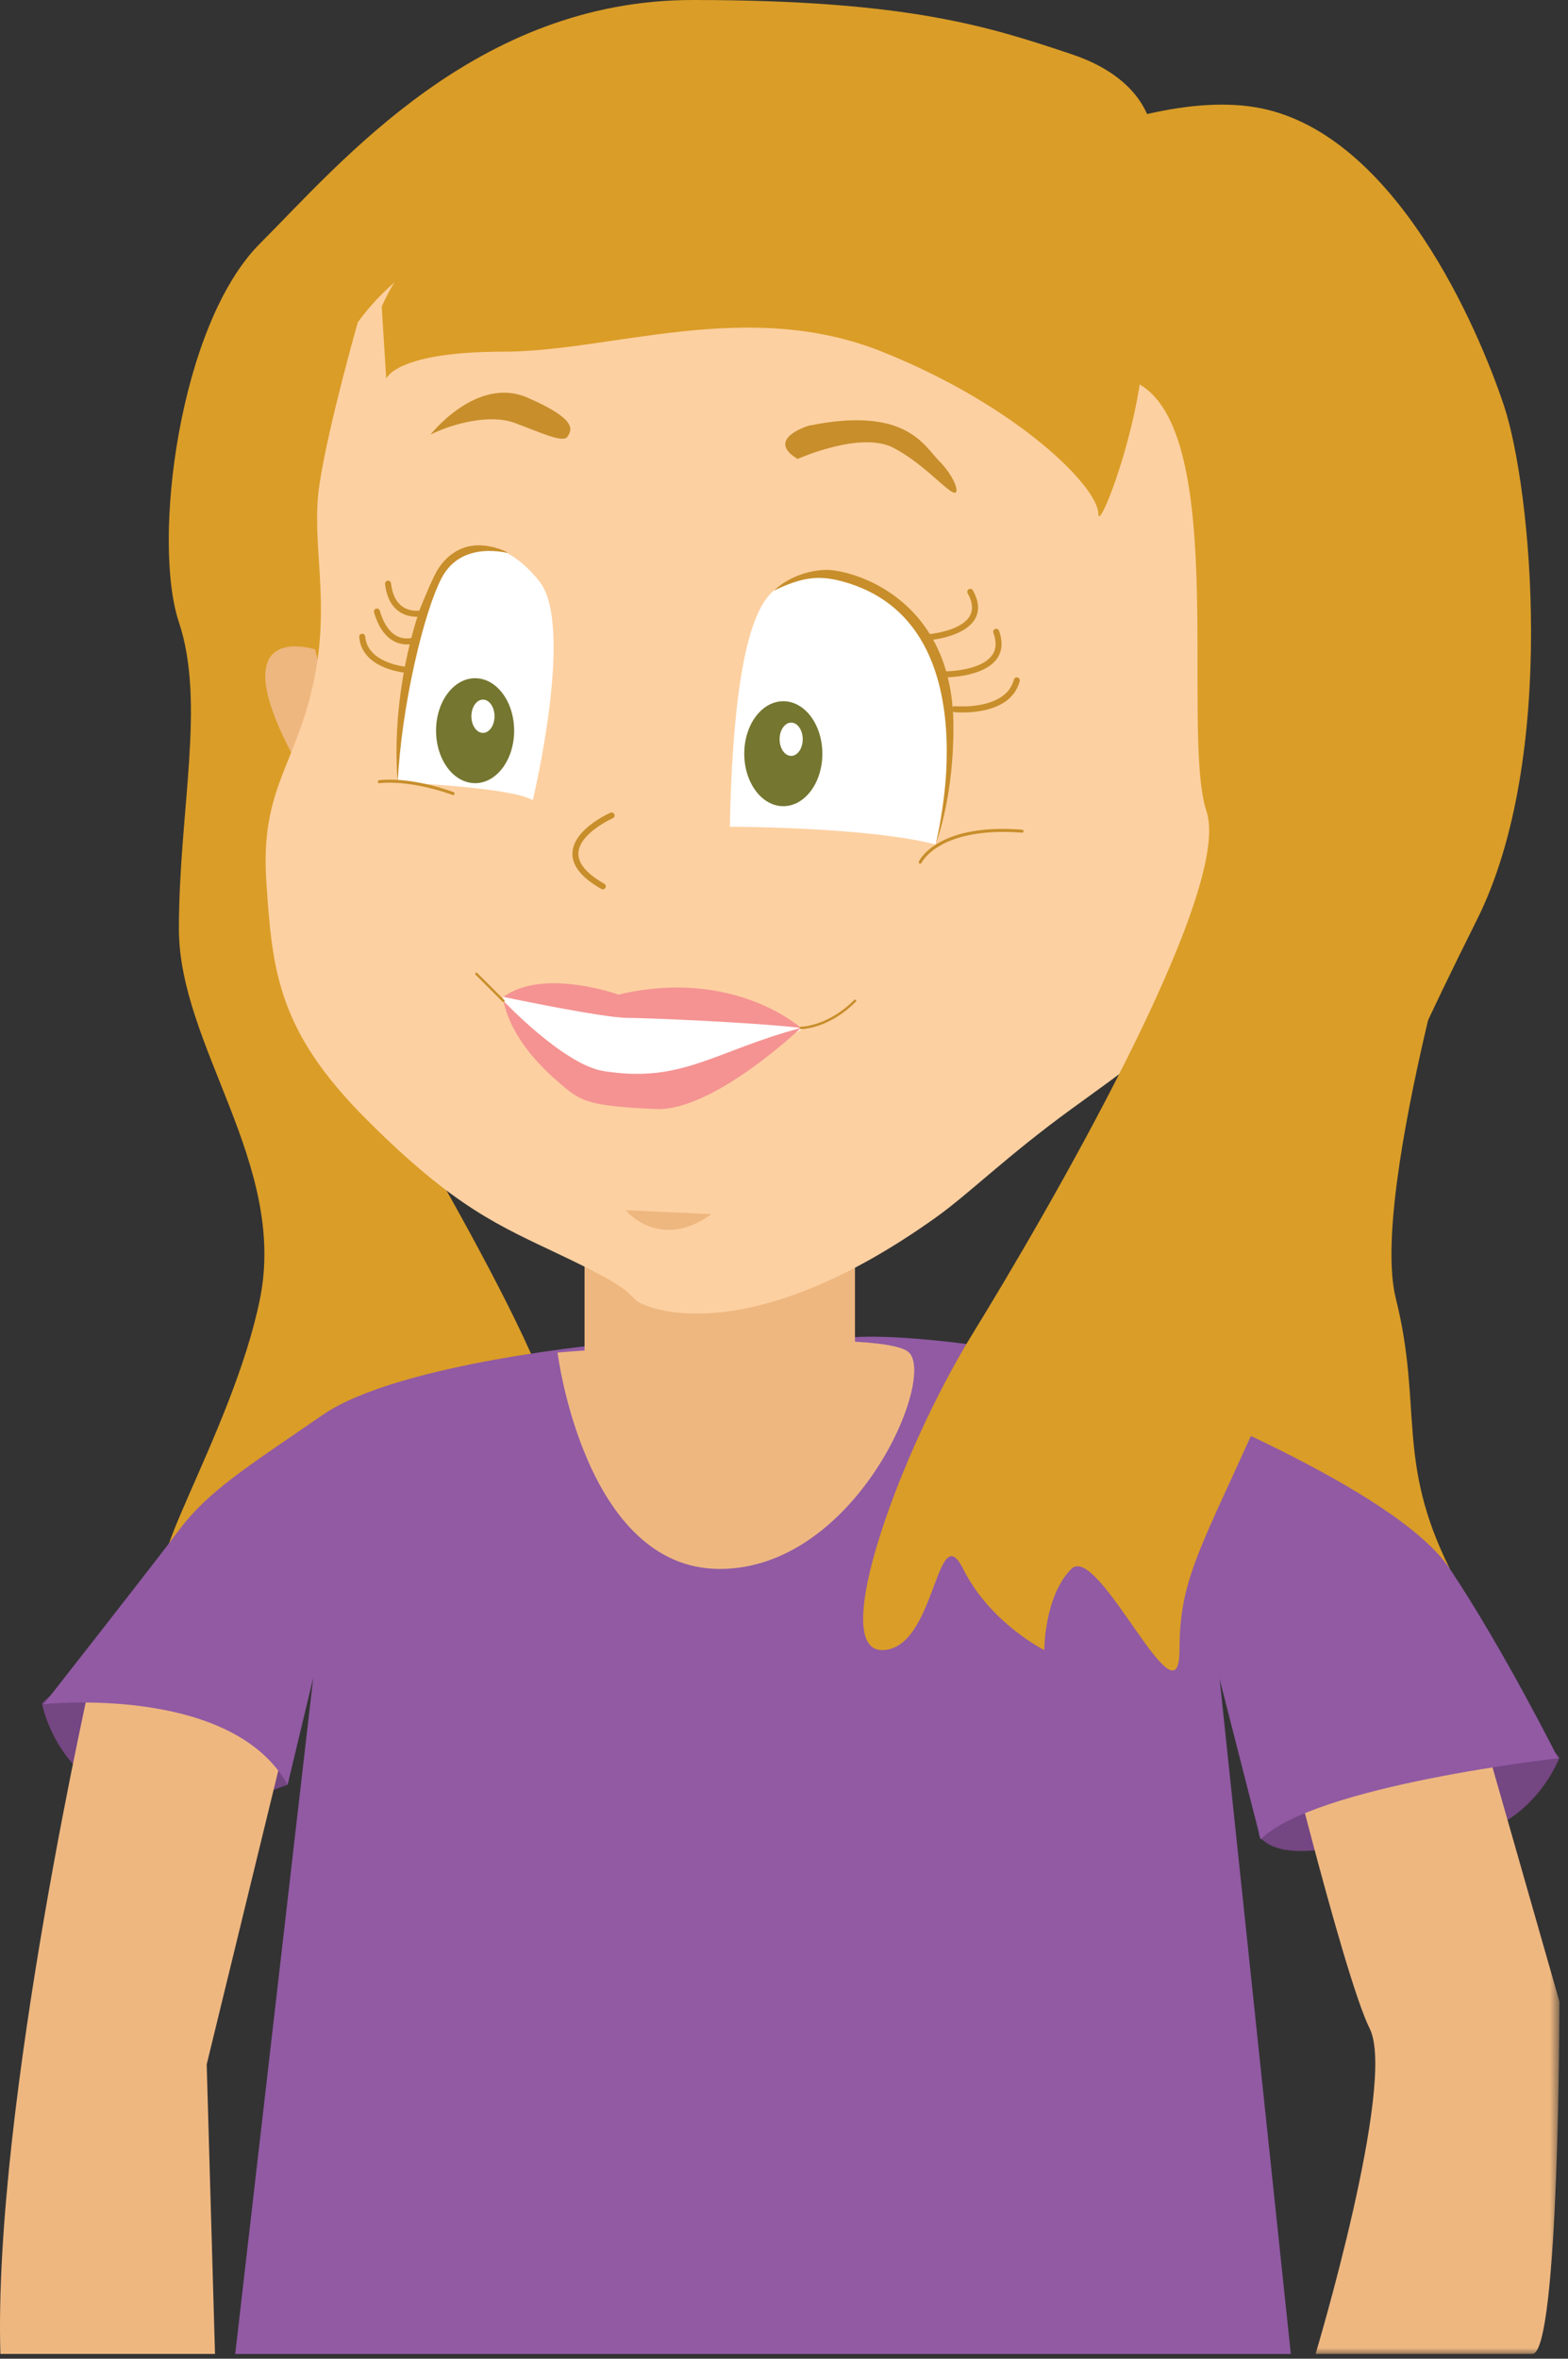 <svg width="131" height="197" viewBox="0 0 131 197" version="1.1" xmlns="http://www.w3.org/2000/svg" xmlns:xlink="http://www.w3.org/1999/xlink"><rect x="0" y="0" width="131" height="197" fill="#333333" stroke="none"/><defs><path id="path-1" d="M.135.608h24.148V63H.135z"/></defs><g id="Desktop-HD---Services" stroke="none" stroke-width="1" fill="none" fill-rule="evenodd" transform="translate(-1112 -1223)"><g id="Sedation" transform="translate(135 1104)"><g id="sedation-girl" transform="translate(977 119)"><path d="M3.507 142.27s2.41 13.583 20.521 6.792c0 0 2.118-9.056-.146-9.056S10.3 135.478 3.507 142.27" id="Fill-1" fill="#744682"/><path d="M7.832 139.143S-.59 175.871.033 196.603h17.93l-.695-24.183 7.228-29.652s-8.267-6.023-16.664-3.625" id="Fill-3" fill="#EEB780"/><path d="M130.284 146.798s-2.491 6.792-9.966 6.792-12.445 2.264-14.936 0c-2.493-2.264 19.918-13.584 24.901-6.792" id="Fill-5" fill="#744682"/><g id="Group-9" transform="translate(106 133.603)"><mask id="mask-2" fill="#fff"><use xlink:href="#path-1"/></mask><path d="M15.228 1.875l9.055 31.694S24.283 63 22.02 63H3.91s6.79-22.639 4.526-27.167c-2.264-4.527-8.3-29.43-8.3-29.43s6.036-9.056 15.092-4.528" id="Fill-7" fill="#EEB780" mask="url(#mask-2)"/></g><path d="M123.393 70.038s-9.037 29.371-6.778 38.408c2.259 9.037 0 13.555 4.519 22.592 0 0-9.037-4.518-15.815-2.259-6.778 2.259-4.52-6.778-4.52-6.778s13.557-51.963 22.594-51.963" id="Fill-10" fill="#DA9D27"/><path d="M64.652 22.593s-15.815-4.519-27.111 2.26c-11.297 6.777-9.037 22.592-11.297 31.63-2.26 9.036-2.26 18.073 2.26 27.11 4.518 9.038 20.333 33.89 18.074 38.408-2.26 4.52-13.556 9.037-13.556 9.037s0-2.259-2.26-4.518c-2.258-2.26 2.26 4.518-2.258 4.518-4.52 0-4.52-2.259-4.52-6.778 0 0-4.518 4.52-9.037 6.778-4.518 2.26 4.519-11.296 6.779-22.592 2.259-11.297-6.78-21.087-6.78-30.877s2.26-18.828 0-25.605c-2.258-6.778 0-24.852 6.78-31.63C28.504 13.556 39.8 0 57.874 0s24.852 2.26 31.63 4.52c6.778 2.258 6.778 6.777 6.778 6.777s-22.593 4.518-31.63 11.296" id="Fill-12" fill="#DA9D27"/><path d="M101.746 139.656l3.573 13.976c4.518-4.52 24.852-6.778 24.852-6.778s-4.519-9.037-9.037-15.815c-4.519-6.778-24.254-14.386-27.112-15.815-4.518-2.26-22.87-4.686-24.748-3.043-1.708 1.494-4.199 2.142-7.5 2.022-2.869-.107-6.351-.793-10.462-2.022 0 0-17.961 1.595-24.344 5.988-6.387 4.392-9.58 6.383-11.976 9.58-2.393 3.19-11.341 14.586-11.341 14.586s15.669-1.702 20.377 6.727l2.142-8.941-6.519 56.482h88.192l-5.944-56.335-.153-.612" id="Fill-14" fill="#915AA3"/><path d="M71.43 114.863c0 1.3-4.813 4.39-11.05 4.39-6.24 0-11.543-3.09-11.543-4.39v-9.254c0-1.297 5.056-2.352 11.299-2.352 6.236 0 11.294 1.055 11.294 2.352v9.254z" id="Fill-16" fill="#EEB780"/><path d="M26.316 54.236s-7.954-2.589-1.849 8.877c6.102 11.467 2.59-6.473 1.85-8.877" id="Fill-18" fill="#EEB780"/><path d="M29.891 26.922s-2.466 8.63-3.206 13.563c-.74 4.933.986 9.618-.494 16.523-1.479 6.907-4.438 8.879-3.945 16.524.493 7.644.986 12.578 8.385 19.976 7.397 7.399 11.097 8.876 16.276 11.345 5.18 2.464 5.426 2.958 6.165 3.698.74.74 9.32 4.413 25.135-6.883 2.786-1.99 5.873-5.09 11.296-9.037 4.651-3.387 7.221-5.042 8.945-8.002l1.726-2.958s2.712 3.204 8.137 0c5.428-3.207 9.125-12.332 7.4-16.524-1.727-4.193-9.617-1.973-11.344-.493-1.727 1.479 2.96-7.893 2.22-11.097-.74-3.207.247-12.826-4.439-20.47-4.687-7.645-15.046-17.014-33.046-16.768-18.002.246-32.06.74-39.21 10.603" id="Fill-20" fill="#FDD0A1"/><path d="M66.637 38.33s5.278-2.366 8.015-.925c2.342 1.233 4.192 3.328 4.932 3.7.74.369.185-1.295-1.11-2.59-1.294-1.294-2.774-4.623-10.912-2.96 0 0-3.7 1.108-.925 2.775" id="Fill-22" fill="#C78E2B"/><path d="M35.971 36.295s3.847-4.932 8.102-3.082c4.252 1.849 3.697 2.713 3.328 3.268-.37.554-2.405-.432-4.44-1.172-2.032-.74-5.14.06-6.99.986" id="Fill-24" fill="#C78E2B"/><path d="M50.36 74.276a.24.24 0 01-.122-.033c-1.654-.937-2.466-1.957-2.412-3.031.097-1.954 3.048-3.278 3.174-3.333a.25.25 0 01.202.457c-.028.013-2.795 1.255-2.877 2.902-.043.869.683 1.734 2.159 2.57.12.069.163.22.094.34a.247.247 0 01-.217.128" id="Fill-26" fill="#C78E2B"/><path d="M52.267 101.072s2.813 3.48 7.174.334" id="Fill-28" fill="#EEB780"/><path d="M80.418 59.506c-.378 0-.63-.023-.673-.027a.25.25 0 11.048-.498c.042.003 4.234.375 4.913-2.218a.246.246 0 01.304-.18.25.25 0 01.18.306c-.61 2.338-3.45 2.617-4.772 2.617" id="Fill-30" fill="#C78E2B"/><path d="M77.691 53.455a.25.25 0 01-.021-.499c.027-.002 2.684-.248 3.377-1.553.27-.505.201-1.129-.203-1.854a.252.252 0 01.097-.341.252.252 0 01.341.098c.491.883.56 1.668.206 2.333-.82 1.544-3.655 1.805-3.775 1.815l-.022.001" id="Fill-32" fill="#C78E2B"/><path d="M34.085 56.21h-.017c-.156-.01-3.82-.285-4.055-3.002a.25.25 0 11.498-.043c.199 2.295 3.556 2.545 3.59 2.546a.25.25 0 01-.016.5" id="Fill-34" fill="#C78E2B"/><path d="M33.989 53.822a2.28 2.28 0 01-1.048-.253c-.764-.392-1.331-1.202-1.685-2.408a.25.25 0 11.479-.14c.313 1.063.792 1.77 1.425 2.1.664.344 1.263.147 1.288.14a.25.25 0 01.165.472c-.02.006-.264.09-.624.09" id="Fill-36" fill="#C78E2B"/><path d="M34.822 51.512c-.406 0-.973-.082-1.489-.444-.648-.455-1.039-1.226-1.163-2.292a.25.25 0 01.497-.057c.107.918.427 1.57.954 1.94.735.517 1.632.313 1.64.312a.25.25 0 01.115.487c-.02.005-.238.054-.554.054" id="Fill-38" fill="#C78E2B"/><path d="M78.96 56.57h-.012a.25.25 0 01.002-.5h.001c-.013.006 2.98.003 3.935-1.352.347-.493.383-1.1.11-1.858a.25.25 0 11.47-.17c.328.91.271 1.69-.172 2.317-1.08 1.531-4.088 1.563-4.334 1.563" id="Fill-40" fill="#C78E2B"/><path d="M60.974 69.052s11.467 0 17.2 1.479c0 0 2.407-11.114.19-15.737-2.222-4.624-5.124-5.554-7.64-6.811-1.17-.585-4.572.169-5.498.909-.922.74-3.883 1.663-4.252 20.16" id="Fill-42" fill="#FFF"/><path d="M33.23 65.351s9.432.371 11.282 1.48c0 0 3.514-14.57.554-18.27-2.959-3.698-5.919-3.554-7.953-1.15-2.033 2.404-4.439 10.728-3.884 17.94" id="Fill-44" fill="#FFF"/><path d="M76.879 72.135a.124.124 0 01-.113-.178c.062-.132 1.6-3.212 8.63-2.66.07.005.12.065.116.133-.006.07-.054.125-.134.115-3.582-.28-5.673.42-6.797 1.06-1.21.687-1.585 1.451-1.59 1.46a.126.126 0 01-.112.07" id="Fill-46" fill="#C78E2B"/><path d="M42.955 61.027c0 2.422-1.46 4.384-3.261 4.384-1.804 0-3.263-1.962-3.263-4.384 0-2.421 1.459-4.382 3.263-4.382 1.802 0 3.26 1.96 3.26 4.382" id="Fill-48" fill="#757630"/><path d="M41.315 59.822c0 .767-.431 1.39-.965 1.39s-.967-.623-.967-1.39c0-.766.433-1.39.967-1.39s.965.624.965 1.39" id="Fill-50" fill="#FFF"/><path d="M68.704 62.949c0 2.422-1.459 4.384-3.26 4.384-1.805 0-3.264-1.962-3.264-4.384 0-2.421 1.459-4.383 3.264-4.383 1.801 0 3.26 1.962 3.26 4.383" id="Fill-52" fill="#757630"/><path d="M67.064 61.743c0 .767-.431 1.39-.964 1.39-.534 0-.968-.623-.968-1.39 0-.765.434-1.39.968-1.39.533 0 .964.625.964 1.39" id="Fill-54" fill="#FFF"/><path d="M64.672 49.32s1.514-1.604 4.255-1.723c1.934-.084 10.683 2.073 10.728 13.007.024 5.925-1.358 9.494-1.482 9.926 0 0 4.911-18.643-7.898-21.997-1.912-.501-3.288-.32-5.603.788" id="Fill-56" fill="#C78E2B"/><path d="M33.23 65.351s-.77-6.535 1.82-14.396c0 0 .851-2.153 1.376-3.134.63-1.176 1.708-2.039 2.96-2.23 1.43-.219 2.837.425 3.031.567.2.146-3.789-1.176-5.519 2.115-1.484 2.823-3.36 10.666-3.669 17.078" id="Fill-58" fill="#C78E2B"/><path d="M37.854 66.402a.123.123 0 01-.042-.007c-3.74-1.33-6.08-.986-6.104-.982a.125.125 0 01-.039-.247c.097-.015 2.42-.36 6.227.993a.126.126 0 01.076.16.126.126 0 01-.118.083" id="Fill-60" fill="#C78E2B"/><path d="M65.714 85.472s-8.133-.81-10.985-1.167c-2.855-.359-6.293-2.174-6.66-1.756-.248.278-4.654.495-5.427.694-.144.037-.512-.06-.587.02-.124.13.12.477.292.775.827 1.431 6.642 6.737 9.59 7.094 2.943.36 7.365-.276 8.653-1.648 1.046-1.114 6.397-3.368 6.386-3.533 0 0-.79-.303-1.262-.478" id="Fill-62" fill="#FFF"/><path d="M51.668 83.071s-6.27-2.257-9.613.191c0 0 8.312 1.75 10.357 1.751 1.434.001 10.405.362 14.5.84 0 0-5.6-5.07-15.244-2.782" id="Fill-64" fill="#F49392"/><path d="M66.911 85.853s-7.304 6.97-12.094 6.773c-5.787-.238-6.351-.715-7.905-2.028-1.202-1.018-4.116-3.586-4.853-7.004 0 0 5.036 5.334 8.371 5.863 6.57 1.044 9.203-1.654 16.481-3.604" id="Fill-66" fill="#F49392"/><path d="M66.911 85.953a.1.1 0 01-.1-.1.1.1 0 01.1-.1c.022 0 2.248-.029 4.448-2.23a.1.1 0 11.141.141c-2.262 2.263-4.495 2.289-4.589 2.289" id="Fill-68" fill="#C78E2B"/><path d="M42.059 83.694a.104.104 0 01-.071-.03l-2.26-2.26a.1.1 0 010-.14.1.1 0 01.143 0l2.259 2.259a.1.1 0 010 .142.104.104 0 01-.071.029" id="Fill-70" fill="#C78E2B"/><path d="M75.948 18.075S94.022 6.779 105.32 9.038c11.296 2.259 18.19 18.422 20.333 24.852 2.26 6.778 4.52 29.37-2.259 42.926-8.692 17.384-9.037 20.334-15.815 36.149-6.778 15.815-9.037 18.074-9.037 24.852 0 6.778-6.778-9.037-9.037-6.778-2.26 2.259-2.26 6.778-2.26 6.778s-4.518-2.26-6.777-6.778c-2.26-4.52-2.26 6.778-6.778 6.778-4.519 0 1.506-16.568 7.53-26.36 6.025-9.79 21.84-36.9 19.581-43.678-2.259-6.778 2.26-33.89-6.778-36.148-9.037-2.26-22.593-11.297-18.074-13.556" id="Fill-72" fill="#DA9D27"/><path d="M31.892 25.605l.376 6.025s.754-2.259 9.79-2.259c9.038 0 20.334-4.519 31.63 0 11.297 4.518 18.075 11.296 18.075 13.555 0 2.26 6.778-15.815 2.259-20.333-4.518-4.519-11.296-9.037-24.852-9.037-13.555 0-31.63-.754-37.278 12.05" id="Fill-74" fill="#DA9D27"/><path d="M46.578 112.964s2.258 18.074 13.555 18.074 18.074-15.815 15.815-18.074c-2.26-2.259-29.37 0-29.37 0" id="Fill-76" fill="#EEB780"/></g></g></g></svg>